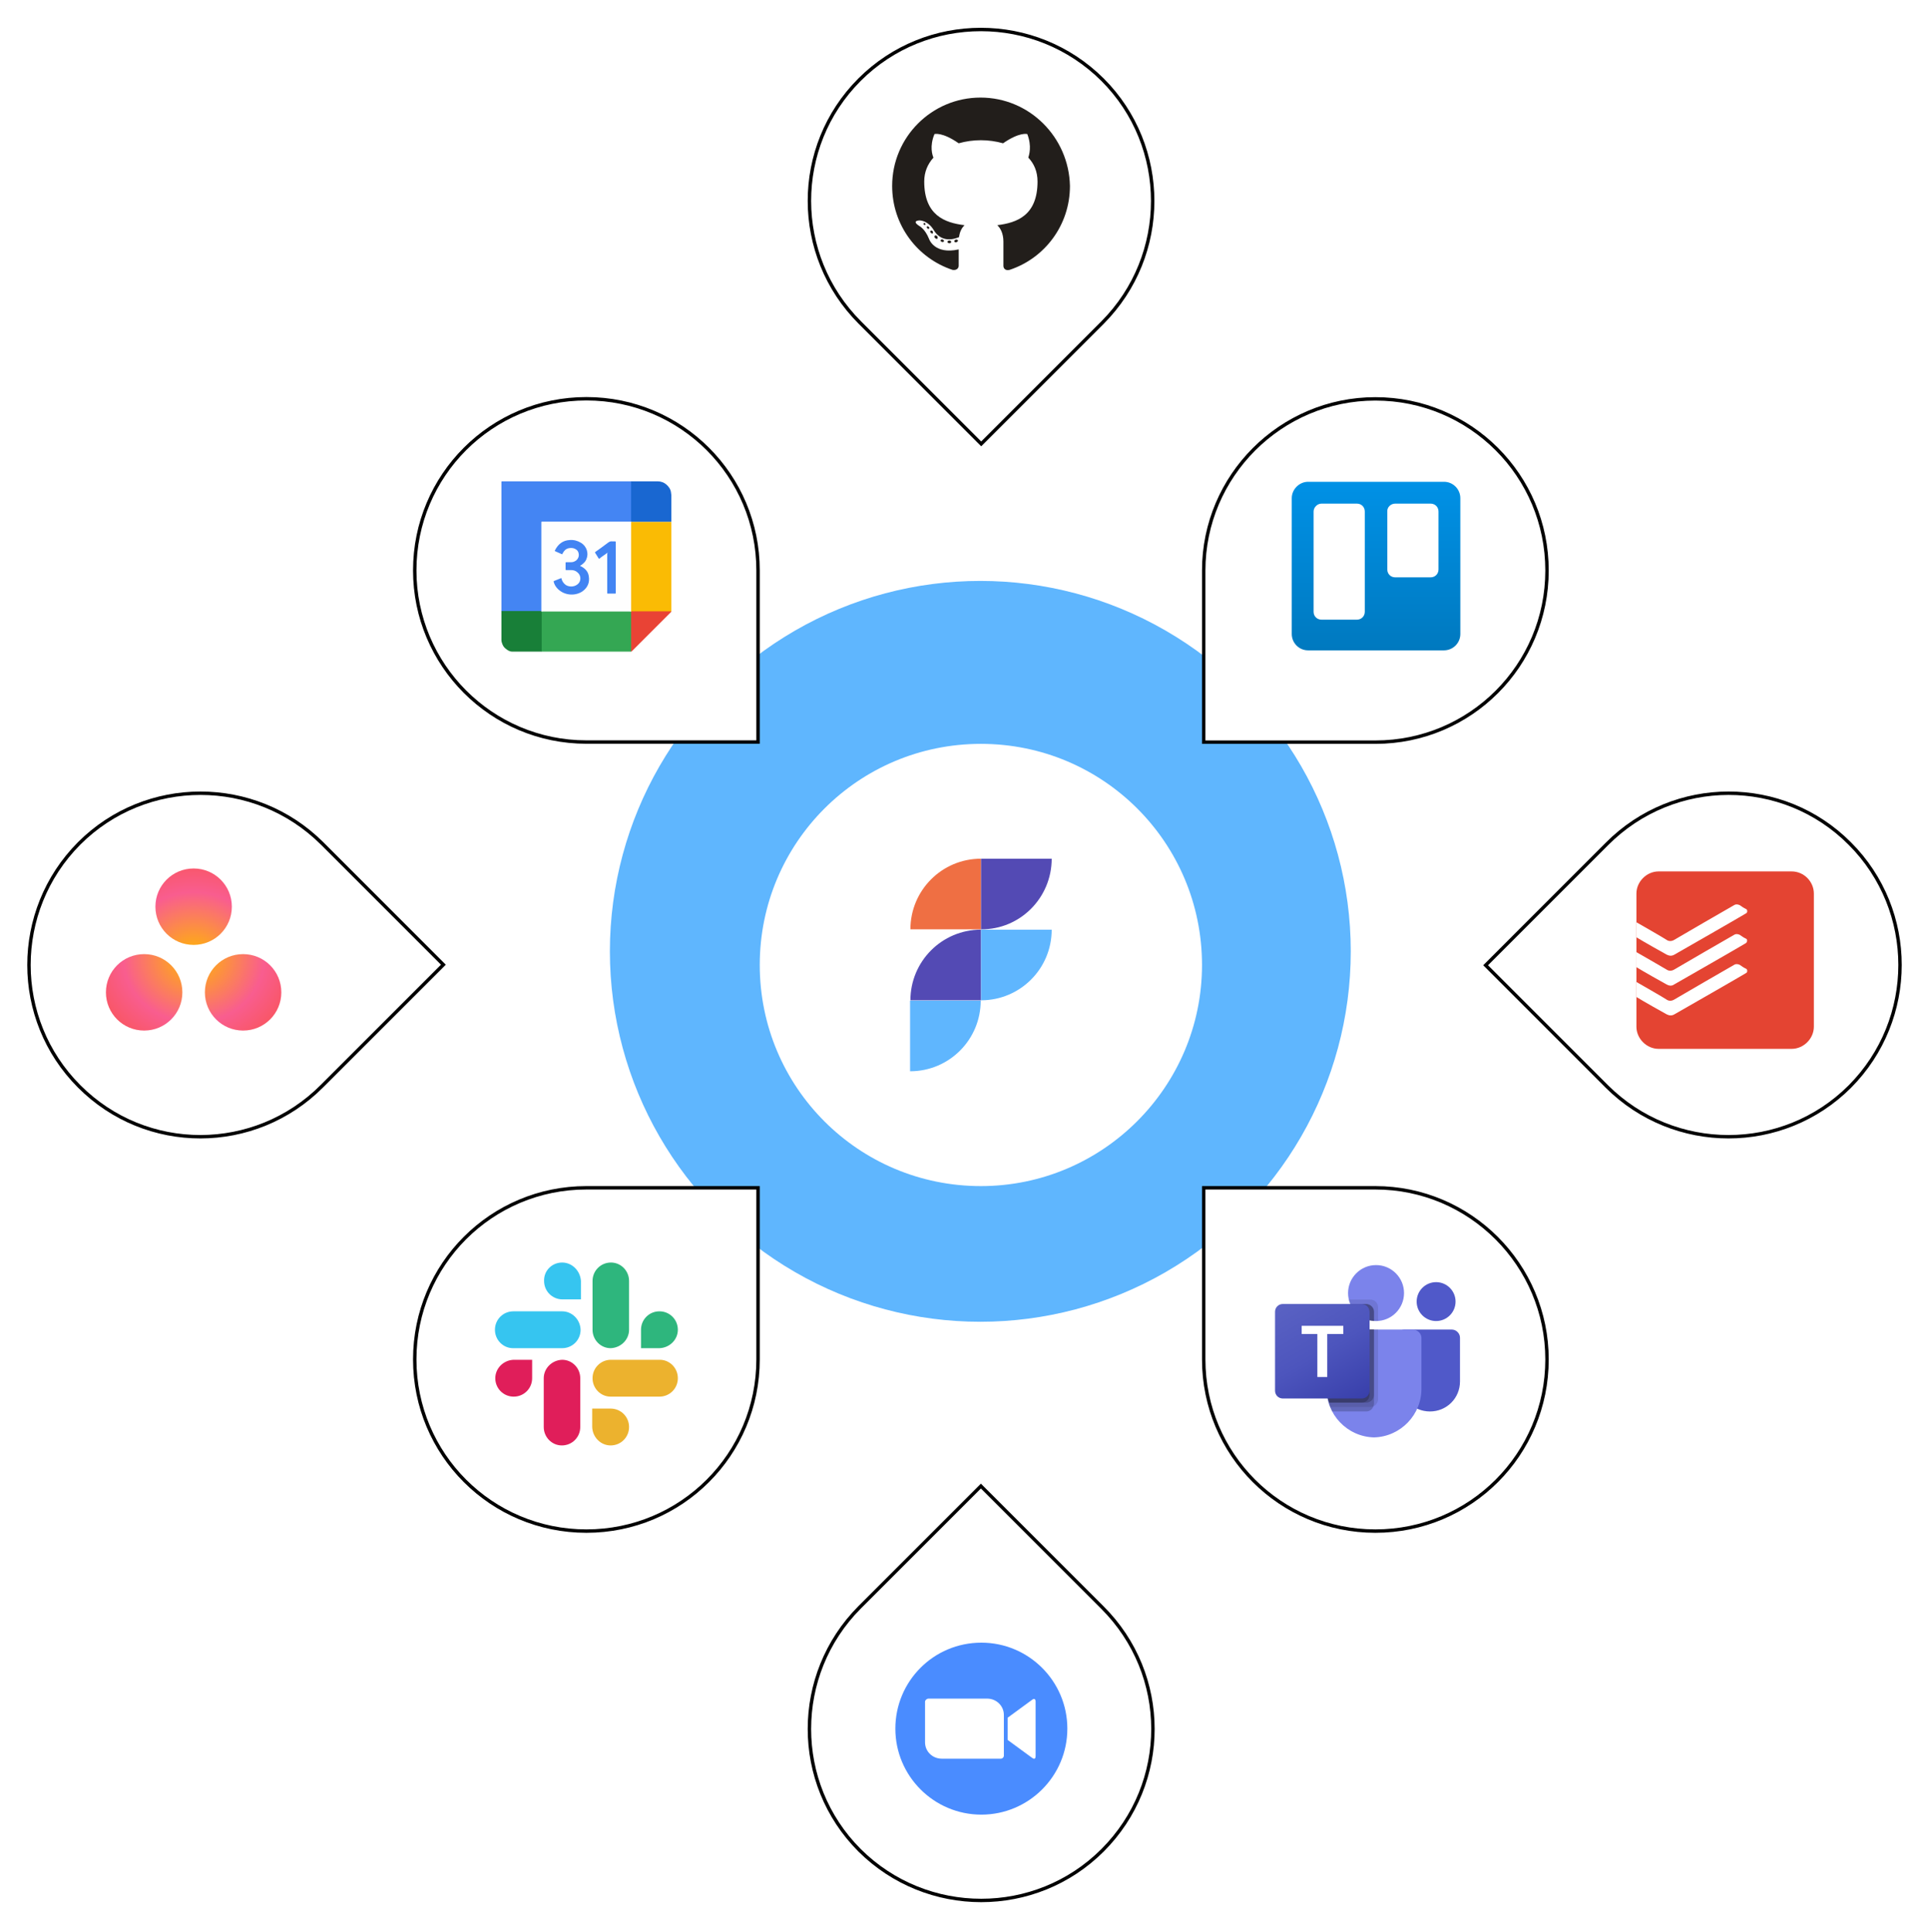 <svg width="566" height="567" viewBox="0 0 566 567" fill="none" xmlns="http://www.w3.org/2000/svg">
<circle cx="287.644" cy="279.153" r="108.694" fill="#5FB6FE"/>
<g filter="url(#filter0_d)">
<path d="M172.059 445.265C144.199 445.265 121.694 422.76 121.694 394.9C121.694 367.041 144.199 344.536 172.059 344.536H222.424V394.9C222.424 422.76 199.919 445.265 172.059 445.265Z" fill="white" stroke="black"/>
<path fill-rule="evenodd" clip-rule="evenodd" d="M164.95 366.464C161.946 366.464 159.543 368.867 159.643 371.871C159.643 374.875 162.046 377.278 165.05 377.278H170.457V371.871C170.257 368.867 167.854 366.464 164.95 366.464ZM164.95 380.782H150.632C147.628 380.782 145.225 383.185 145.225 386.189C145.225 389.193 147.628 391.596 150.532 391.596H164.95C167.954 391.596 170.357 389.193 170.357 386.189C170.257 383.185 167.854 380.782 164.95 380.782Z" fill="#36C5F0"/>
<path fill-rule="evenodd" clip-rule="evenodd" d="M198.893 386.189C198.893 383.185 196.49 380.782 193.487 380.782C190.483 380.782 188.08 383.185 188.08 386.189V391.596H193.487C196.49 391.496 198.893 389.093 198.893 386.189ZM184.575 386.189V371.871C184.575 368.867 182.172 366.464 179.268 366.464C176.265 366.464 173.862 368.867 173.862 371.871V386.189C173.862 389.193 176.265 391.596 179.168 391.596C182.172 391.496 184.575 389.093 184.575 386.189Z" fill="#2EB67D"/>
<path fill-rule="evenodd" clip-rule="evenodd" d="M179.168 420.132C182.172 420.132 184.575 417.729 184.575 414.726C184.575 411.722 182.172 409.319 179.168 409.319H173.761V414.726C173.861 417.729 176.264 420.132 179.168 420.132ZM179.168 405.814H193.486C196.49 405.814 198.893 403.411 198.893 400.407C198.893 397.404 196.49 395 193.586 395H179.268C176.264 395 173.861 397.404 173.861 400.407C173.861 403.411 176.264 405.814 179.168 405.814Z" fill="#ECB22E"/>
<path fill-rule="evenodd" clip-rule="evenodd" d="M145.325 400.407C145.325 403.411 147.728 405.814 150.732 405.814C153.736 405.814 156.139 403.411 156.139 400.407V395H150.732C147.728 395.101 145.325 397.504 145.325 400.407ZM159.543 400.407V414.726C159.543 417.729 161.946 420.132 164.85 420.132C167.854 420.132 170.257 417.729 170.257 414.726V400.407C170.257 397.404 167.854 395 164.95 395C161.946 395.101 159.543 397.504 159.543 400.407C159.543 400.407 159.543 400.507 159.543 400.407Z" fill="#E01E5A"/>
</g>
<g filter="url(#filter1_d)">
<path d="M121.694 163.374C121.694 135.514 144.199 113.009 172.059 113.009C199.919 113.009 222.424 135.514 222.424 163.374V213.739H172.059C144.2 213.739 121.694 191.134 121.694 163.374Z" fill="white" stroke="black"/>
<path d="M147.127 175.39C147.127 162.773 147.127 150.057 147.127 137.441C147.127 137.241 147.227 137.241 147.327 137.241C151.132 137.241 155.037 137.241 158.842 137.241C158.942 137.241 159.042 137.241 159.142 137.241C167.753 137.241 176.364 137.241 184.975 137.241C185.076 137.241 185.176 137.241 185.276 137.241C185.376 137.341 185.376 137.341 185.376 137.441C185.376 137.541 185.376 137.641 185.376 137.641C185.376 141.246 185.376 144.951 185.376 148.555C185.376 148.756 185.376 148.856 185.276 149.056C185.176 149.156 185.076 149.156 184.975 149.156C184.875 149.156 184.675 149.156 184.575 149.156C176.264 149.156 167.854 149.156 159.543 149.156C159.042 149.156 159.042 149.156 159.042 149.657C159.042 158.067 159.042 166.378 159.042 174.789C159.042 174.989 159.042 175.089 159.042 175.289C159.042 175.289 159.042 175.289 158.942 175.39C158.842 175.49 158.742 175.49 158.642 175.49C154.937 175.49 151.232 175.49 147.428 175.49C147.327 175.49 147.227 175.49 147.127 175.39Z" fill="#4485F3"/>
<path d="M185.176 187.205C176.464 187.205 167.653 187.205 158.942 187.205C158.842 187.105 158.842 187.105 158.842 187.004C158.842 186.904 158.842 186.804 158.842 186.804C158.842 183.2 158.842 179.495 158.842 175.89C158.842 175.79 158.842 175.59 158.942 175.49C159.042 175.39 159.042 175.39 159.142 175.39C159.243 175.39 159.243 175.39 159.343 175.39C167.854 175.39 176.264 175.39 184.775 175.39C184.875 175.39 185.075 175.39 185.176 175.49C185.276 175.59 185.276 175.69 185.276 175.89C185.276 176.791 185.276 177.592 185.276 178.494C185.276 181.297 185.276 184.101 185.276 186.804C185.276 186.804 185.276 186.904 185.176 187.205C185.176 187.105 185.176 187.105 185.176 187.205Z" fill="#34A753"/>
<path d="M158.942 175.389C158.942 175.49 158.942 175.59 158.942 175.69C158.942 179.495 158.942 183.4 158.942 187.204C156.139 187.204 153.435 187.204 150.632 187.204C150.532 187.204 150.431 187.204 150.331 187.204C149.53 187.204 148.929 186.804 148.329 186.303C147.828 185.903 147.528 185.402 147.327 184.801C147.227 184.501 147.127 184.201 147.127 183.8C147.127 183.7 147.127 183.7 147.127 183.6C147.127 180.796 147.127 178.093 147.127 175.289C150.932 175.289 154.837 175.289 158.642 175.289C158.742 175.389 158.842 175.389 158.942 175.389Z" fill="#187F38"/>
<path d="M185.176 175.389C185.075 175.389 184.975 175.389 184.875 175.389C176.264 175.389 167.753 175.389 159.142 175.389C159.042 175.389 158.942 175.389 158.842 175.389C158.842 174.889 158.842 174.488 158.842 173.988C158.842 165.777 158.842 157.567 158.842 149.356C158.842 149.056 158.842 149.056 159.142 149.056C167.753 149.056 176.264 149.056 184.875 149.056C184.975 149.056 185.075 149.056 185.176 149.056C185.276 149.156 185.276 149.156 185.276 149.256C185.276 149.356 185.276 149.456 185.276 149.557C185.276 157.967 185.276 166.378 185.276 174.789C185.276 174.989 185.276 175.189 185.176 175.389C185.176 175.289 185.176 175.389 185.176 175.389Z" fill="#FEFEFE"/>
<path d="M185.176 137.241H185.276C187.879 137.241 190.483 137.241 192.986 137.241C193.887 137.241 194.788 137.541 195.489 138.142C196.19 138.743 196.791 139.544 196.891 140.545C196.891 140.846 196.991 141.046 196.991 141.346C196.991 143.849 196.991 146.353 196.991 148.856C196.991 148.956 196.991 149.056 196.991 149.056C196.991 149.156 196.891 149.156 196.791 149.156C196.69 149.156 196.69 149.156 196.59 149.156C192.886 149.156 189.281 149.156 185.576 149.156C185.476 149.156 185.276 149.156 185.176 149.056C185.176 148.956 185.176 148.956 185.176 148.856C185.176 145.051 185.176 141.146 185.176 137.241Z" fill="#1967D1"/>
<path d="M196.991 175.39C196.991 175.49 196.891 175.49 196.891 175.59C193.086 179.395 189.281 183.199 185.376 187.104C185.376 187.104 185.276 187.205 185.176 187.205C185.176 187.104 185.176 187.004 185.176 186.904C185.176 183.199 185.176 179.395 185.176 175.69C185.176 175.59 185.176 175.49 185.176 175.39C185.276 175.289 185.276 175.289 185.376 175.289C185.476 175.289 185.476 175.289 185.576 175.289C189.181 175.289 192.886 175.289 196.49 175.289C196.69 175.289 196.891 175.189 196.991 175.39Z" fill="#E94335"/>
<path d="M196.991 175.389C196.29 175.389 195.489 175.389 194.788 175.389C191.584 175.389 188.38 175.389 185.176 175.389C185.176 175.289 185.176 175.189 185.176 175.189C185.176 166.578 185.176 158.067 185.176 149.456C185.176 149.356 185.176 149.256 185.176 149.156C186.177 149.156 187.078 149.156 188.079 149.156C191.083 149.156 193.987 149.156 196.991 149.156C196.991 149.256 196.991 149.356 196.991 149.356C196.991 157.967 196.991 166.578 196.991 175.089C196.991 175.189 196.991 175.289 196.991 175.389Z" fill="#FABB04"/>
<path d="M165.951 162.173C165.951 161.872 165.951 161.572 165.951 161.172C165.951 161.071 165.951 160.971 166.151 160.971C166.652 160.971 167.053 160.971 167.553 160.971C168.154 160.971 168.655 160.771 169.155 160.371C169.756 159.77 169.956 159.069 169.756 158.268C169.556 157.467 168.955 157.066 168.254 156.866C167.754 156.766 167.353 156.766 166.852 156.866C165.951 157.066 165.451 157.667 165.05 158.468C164.95 158.668 164.95 158.668 164.75 158.568C164.149 158.268 163.548 158.068 162.947 157.767C162.747 157.667 162.747 157.567 162.847 157.467C163.748 155.665 165.15 154.563 167.153 154.463C168.354 154.363 169.456 154.663 170.457 155.264C172.259 156.365 172.76 158.468 172.059 160.07C171.759 160.871 171.158 161.372 170.457 161.872C170.357 161.872 170.257 161.973 170.257 162.073C170.257 162.173 170.357 162.173 170.457 162.173C171.659 162.774 172.56 163.675 172.76 165.077C173.06 166.879 172.46 168.381 170.958 169.482C168.955 170.884 165.751 170.884 163.648 168.781C163.048 168.181 162.647 167.48 162.447 166.679C162.447 166.578 162.447 166.578 162.547 166.478C163.248 166.178 163.849 165.978 164.549 165.677C164.75 165.577 164.75 165.677 164.75 165.777C164.95 166.578 165.35 167.179 166.051 167.68C167.253 168.381 168.855 168.181 169.756 167.179C170.557 166.278 170.457 164.776 169.456 163.975C168.955 163.475 168.254 163.274 167.553 163.274C167.053 163.274 166.652 163.274 166.151 163.274C165.951 163.274 165.951 163.174 165.951 163.074C165.951 162.774 165.951 162.473 165.951 162.173Z" fill="#4284F3"/>
<path d="M178.267 158.168C177.766 158.568 177.266 158.869 176.865 159.169C176.565 159.369 176.265 159.569 175.964 159.87C175.864 159.97 175.764 159.97 175.664 159.87C175.363 159.369 174.963 158.768 174.662 158.268C174.562 158.168 174.562 158.068 174.662 157.967C175.964 157.066 177.166 156.165 178.367 155.264C178.768 154.964 179.168 154.763 179.669 154.863C179.969 154.863 180.17 154.863 180.47 154.863C180.67 154.863 180.67 154.964 180.67 155.064V155.164C180.67 160.07 180.67 164.976 180.67 169.883C180.67 170.183 180.67 170.183 180.37 170.183C179.769 170.183 179.068 170.183 178.467 170.183C178.167 170.183 178.167 170.183 178.167 169.883C178.167 167.079 178.167 164.275 178.167 161.472C178.167 160.471 178.167 159.469 178.167 158.468C178.267 158.368 178.267 158.268 178.267 158.168Z" fill="#4284F3"/>
</g>
<g filter="url(#filter2_d)">
<path d="M542.777 243.541L542.778 243.542C562.407 263.171 562.409 295.097 542.777 314.827C523.147 334.456 491.223 334.457 471.493 314.826L435.901 279.234L471.493 243.642L471.494 243.641C491.225 223.811 523.148 223.813 542.777 243.541Z" fill="white" stroke="black"/>
<path d="M525.709 251.699H486.659C483.155 251.699 480.151 254.703 480.151 258.208V297.257C480.151 300.762 483.155 303.766 486.659 303.766H525.709C529.214 303.766 532.217 300.762 532.217 297.257V258.208C532.217 254.703 529.314 251.699 525.709 251.699Z" fill="#E44432"/>
<path d="M491.265 276.13C492.167 275.63 511.892 264.315 512.292 264.015C512.793 263.815 512.793 262.914 512.292 262.713C511.792 262.513 510.89 261.912 510.49 261.612C510.089 261.412 509.389 261.211 508.788 261.612C508.588 261.712 491.766 271.424 491.165 271.825C490.464 272.225 489.663 272.225 489.063 271.825C488.562 271.424 480.151 266.618 480.151 266.618V271.024C482.254 272.325 487.761 275.429 489.063 276.13C489.864 276.531 490.565 276.531 491.265 276.13Z" fill="white"/>
<path d="M491.265 284.842C492.166 284.341 511.892 273.027 512.292 272.726C512.693 272.426 512.793 271.625 512.292 271.425C511.791 271.224 510.89 270.624 510.49 270.323C510.089 270.123 509.388 269.923 508.788 270.323C508.587 270.423 491.766 280.136 491.165 280.536C490.464 280.937 489.663 280.937 489.062 280.536C488.462 280.136 480.051 275.33 480.051 275.33V279.735C482.154 281.037 487.661 284.141 488.962 284.842C489.864 285.342 490.564 285.342 491.265 284.842Z" fill="white"/>
<path d="M491.265 293.653C492.167 293.152 511.892 281.838 512.292 281.537C512.793 281.337 512.793 280.436 512.292 280.236C511.792 280.035 510.89 279.435 510.49 279.134C510.089 278.934 509.389 278.734 508.788 279.134C508.588 279.234 491.766 288.947 491.165 289.347C490.464 289.748 489.663 289.748 489.063 289.347C488.562 288.947 480.151 284.141 480.151 284.141V288.546C482.254 289.848 487.761 292.952 489.063 293.653C489.864 294.053 490.565 294.053 491.265 293.653Z" fill="white"/>
</g>
<g filter="url(#filter3_d)">
<path d="M403.554 113.041C431.414 113.041 453.919 135.546 453.919 163.406C453.919 191.265 431.414 213.77 403.554 213.77H353.189V163.406C353.189 135.646 375.794 113.041 403.554 113.041Z" fill="white" stroke="black"/>
<path d="M383.829 137.372H423.68C426.383 137.372 428.486 139.575 428.486 142.178V182.029C428.486 184.733 426.283 186.835 423.68 186.835H383.829C381.125 186.835 379.023 184.632 379.023 182.029V142.178C379.023 139.575 381.225 137.372 383.829 137.372Z" fill="url(#paint0_linear)"/>
<path d="M409.361 143.78H419.775C421.076 143.78 422.078 144.782 422.078 146.083V163.105C422.078 164.407 421.076 165.408 419.775 165.408H409.361C408.06 165.408 407.059 164.407 407.059 163.105V146.083C406.958 144.882 408.06 143.78 409.361 143.78Z" fill="white"/>
<path d="M387.734 143.78H398.147C399.449 143.78 400.45 144.782 400.45 146.083V175.521C400.45 176.822 399.449 177.824 398.147 177.824H387.734C386.432 177.824 385.431 176.822 385.431 175.521V146.083C385.431 144.882 386.532 143.78 387.734 143.78Z" fill="white"/>
</g>
<g filter="url(#filter4_d)">
<path d="M287.807 344.036C251.917 344.036 222.924 315.043 222.924 279.153C222.924 243.263 251.917 214.271 287.807 214.271C323.697 214.271 352.689 243.263 352.689 279.153C352.689 314.915 323.569 344.036 287.807 344.036Z" fill="white"/>
<path d="M287.857 247.964C276.342 247.964 267.13 257.275 267.13 268.69H287.857V247.964Z" fill="#EF6F43"/>
<path d="M287.857 268.79C276.343 268.79 267.131 278.102 267.131 289.517H287.857V268.79Z" fill="#534AB4"/>
<path d="M267.031 310.343C278.545 310.343 287.757 301.031 287.757 289.617H267.031V310.343Z" fill="#5FB6FE"/>
<path d="M308.584 268.79H287.857V289.517C299.272 289.517 308.584 280.305 308.584 268.79Z" fill="#5FB6FE"/>
<path d="M308.584 247.964H287.857V268.69C299.272 268.79 308.584 259.478 308.584 247.964Z" fill="#534AB4"/>
</g>
<g filter="url(#filter5_d)">
<path d="M23.224 314.765L23.223 314.764C3.594 295.135 3.592 263.21 23.223 243.479C42.853 223.85 74.778 223.849 94.508 243.48L130.1 279.072L94.507 314.664L94.507 314.665C74.776 334.494 42.853 334.493 23.224 314.765Z" fill="white" stroke="black"/>
<path d="M82.545 287.182C82.545 293.39 77.539 298.396 71.331 298.396C65.123 298.396 60.117 293.39 60.117 287.182C60.117 280.974 65.123 275.967 71.331 275.967C77.539 275.967 82.545 280.974 82.545 287.182ZM53.508 287.182C53.508 293.39 48.502 298.396 42.294 298.396C36.086 298.396 31.08 293.39 31.08 287.182C31.08 280.974 36.086 275.967 42.294 275.967C48.502 275.967 53.508 280.974 53.508 287.182ZM56.812 250.835C50.604 250.835 45.598 255.842 45.598 262.05C45.598 268.258 50.604 273.264 56.812 273.264C63.02 273.264 68.027 268.258 68.027 262.05C68.027 255.842 63.02 250.835 56.812 250.835Z" fill="url(#paint1_radial)"/>
</g>
<g filter="url(#filter6_d)">
<path d="M252.221 467.645L287.812 432.054L323.404 467.646L323.405 467.647C343.235 487.377 343.235 519.201 323.505 538.931C303.875 558.56 271.95 558.561 252.219 538.93C232.591 519.3 232.59 487.376 252.221 467.645Z" fill="white" stroke="black"/>
<path d="M287.944 475.803C303.163 475.803 315.379 488.119 315.379 503.238C315.379 518.458 303.063 530.673 287.944 530.673C272.824 530.673 260.409 518.458 260.409 503.238C260.409 488.119 272.724 475.803 287.944 475.803Z" fill="white"/>
<path d="M287.944 478.006C301.861 478.006 313.176 489.32 313.176 503.238C313.176 517.156 301.861 528.47 287.944 528.47C274.026 528.47 262.712 517.156 262.712 503.238C262.712 489.32 273.926 478.006 287.944 478.006Z" fill="#4A8CFF"/>
<path d="M271.423 495.328V507.243C271.423 509.947 273.625 512.049 276.329 512.049H293.651C294.152 512.049 294.552 511.649 294.552 511.148V499.233C294.552 496.53 292.349 494.427 289.646 494.427H272.324C271.823 494.527 271.423 494.928 271.423 495.328ZM295.653 500.034L302.762 494.828C303.363 494.327 303.864 494.427 303.864 495.328V511.248C303.864 512.35 303.263 512.15 302.762 511.749L295.653 506.542V500.034Z" fill="white"/>
</g>
<g filter="url(#filter7_d)">
<path d="M453.919 394.9C453.919 422.76 431.414 445.265 403.554 445.265C375.694 445.265 353.189 422.76 353.189 394.9V344.536H403.554C431.313 344.536 453.919 367.141 453.919 394.9Z" fill="white" stroke="black"/>
<path d="M411.965 386.137H425.983C427.284 386.137 428.386 387.238 428.386 388.54V401.356C428.386 406.262 424.481 410.167 419.575 410.167C414.668 410.167 410.763 406.262 410.763 401.356V387.438C410.663 386.737 411.264 386.137 411.965 386.137Z" fill="#5059C9"/>
<path d="M421.377 383.634C424.529 383.634 427.084 381.078 427.084 377.926C427.084 374.774 424.529 372.219 421.377 372.219C418.225 372.219 415.669 374.774 415.669 377.926C415.669 381.078 418.225 383.634 421.377 383.634Z" fill="#5059C9"/>
<path d="M403.754 383.634C408.289 383.634 411.965 379.958 411.965 375.423C411.965 370.889 408.289 367.213 403.754 367.213C399.22 367.213 395.544 370.889 395.544 375.423C395.544 379.958 399.22 383.634 403.754 383.634Z" fill="#7B83EB"/>
<path d="M414.668 386.137H391.539C390.237 386.137 389.236 387.238 389.236 388.54V403.158C389.036 410.968 395.244 417.577 403.154 417.777C410.964 417.577 417.272 411.068 417.071 403.158V388.54C417.071 387.338 415.97 386.237 414.668 386.137Z" fill="#7B83EB"/>
<path opacity="0.1" d="M404.355 386.137V406.563C404.355 407.464 403.755 408.365 402.954 408.665C402.653 408.766 402.353 408.866 402.052 408.866H390.337C390.137 408.465 390.037 408.065 389.937 407.564C389.536 406.162 389.236 404.56 389.236 403.058V388.44C389.236 387.138 390.237 386.037 391.539 386.037H404.355V386.137Z" fill="black"/>
<path opacity="0.2" d="M403.154 386.137V407.864C403.154 408.165 403.054 408.465 402.954 408.766C402.553 409.667 401.752 410.167 400.851 410.167H390.938C390.738 409.767 390.538 409.366 390.337 408.866C390.137 408.465 390.037 408.065 389.937 407.564C389.536 406.162 389.236 404.56 389.236 403.058V388.44C389.236 387.138 390.237 386.037 391.539 386.037H403.154V386.137Z" fill="black"/>
<path opacity="0.2" d="M403.154 386.137V405.261C403.154 406.563 402.153 407.564 400.851 407.564H389.937C389.536 406.162 389.236 404.56 389.236 403.058V388.44C389.236 387.138 390.237 386.037 391.539 386.037H403.154V386.137Z" fill="black"/>
<path opacity="0.2" d="M401.852 386.137V405.261C401.852 406.563 400.851 407.564 399.549 407.564H389.937C389.536 406.162 389.236 404.56 389.236 403.058V388.44C389.236 387.138 390.237 386.037 391.539 386.037H401.852V386.137Z" fill="black"/>
<path opacity="0.1" d="M404.355 379.628V383.633C404.155 383.633 403.955 383.633 403.755 383.633C403.554 383.633 403.354 383.633 403.154 383.633C402.753 383.633 402.353 383.533 401.852 383.433C399.249 382.832 397.146 381.03 396.145 378.627C395.945 378.227 395.845 377.826 395.744 377.325H402.052C403.354 377.325 404.355 378.327 404.355 379.628Z" fill="black"/>
<path opacity="0.2" d="M403.154 380.93V383.633C402.753 383.633 402.353 383.533 401.852 383.433C399.249 382.832 397.146 381.03 396.145 378.627H400.751C402.052 378.627 403.154 379.628 403.154 380.93Z" fill="black"/>
<path opacity="0.2" d="M403.154 380.93V383.633C402.753 383.633 402.353 383.533 401.852 383.433C399.249 382.832 397.146 381.03 396.145 378.627H400.751C402.052 378.627 403.154 379.628 403.154 380.93Z" fill="black"/>
<path opacity="0.2" d="M401.852 380.93V383.433C399.249 382.832 397.146 381.03 396.145 378.627H399.549C400.851 378.627 401.852 379.628 401.852 380.93Z" fill="black"/>
<path d="M376.42 378.627H399.549C400.851 378.627 401.852 379.628 401.852 380.93V404.059C401.852 405.361 400.851 406.362 399.549 406.362H376.42C375.118 406.362 374.117 405.361 374.117 404.059V380.93C374.117 379.628 375.118 378.627 376.42 378.627Z" fill="url(#paint2_linear)"/>
<path d="M394.042 387.438H389.436V400.055H386.533V387.438H381.927V385.035H394.142V387.438H394.042Z" fill="white"/>
</g>
<g filter="url(#filter8_d)">
<path d="M252.208 19.376C271.838 -0.254 303.762 -0.255 323.493 19.376C343.122 39.005 343.124 70.93 323.492 90.661L287.901 126.252L252.308 90.66C232.578 70.929 232.579 39.005 252.208 19.376Z" fill="white" stroke="black"/>
<path fill-rule="evenodd" clip-rule="evenodd" d="M287.706 24.629C273.388 24.629 261.773 36.244 261.773 50.562C261.773 62.077 269.183 71.789 279.496 75.194C280.798 75.394 281.298 74.593 281.298 73.992C281.298 73.391 281.298 71.288 281.298 69.186C274.089 70.788 272.587 66.082 272.587 66.082C271.386 63.078 269.683 62.277 269.683 62.277C267.28 60.675 269.884 60.675 269.884 60.675C272.487 60.875 273.889 63.379 273.889 63.379C276.192 67.384 279.997 66.182 281.398 65.581C281.599 63.879 282.3 62.778 283 62.077C277.193 61.376 271.185 59.173 271.185 49.261C271.185 46.457 272.187 44.154 273.889 42.252C273.588 41.551 272.687 38.947 274.189 35.343C274.189 35.343 276.392 34.642 281.298 38.046C283.401 37.446 285.604 37.145 287.807 37.145C290.009 37.145 292.212 37.446 294.315 38.046C299.221 34.642 301.424 35.343 301.424 35.343C302.826 38.947 301.925 41.551 301.724 42.252C303.426 44.054 304.428 46.357 304.428 49.261C304.428 59.273 298.32 61.376 292.613 62.077C293.514 62.878 294.415 64.48 294.415 66.883C294.415 70.387 294.415 73.191 294.415 73.992C294.415 74.693 294.916 75.494 296.217 75.194C306.53 71.789 313.94 62.077 313.94 50.562C313.639 36.244 302.025 24.629 287.706 24.629Z" fill="#221E1B"/>
<path d="M271.585 61.876C271.485 61.976 271.285 62.076 271.185 61.976C270.985 61.876 270.885 61.676 270.985 61.576C271.085 61.476 271.285 61.376 271.385 61.476C271.485 61.576 271.585 61.776 271.585 61.876Z" fill="#221E1B"/>
<path d="M272.586 63.077C272.486 63.177 272.186 63.177 272.086 62.977C271.886 62.777 271.886 62.577 271.986 62.477C272.086 62.377 272.386 62.377 272.486 62.577C272.686 62.677 272.786 62.877 272.586 63.077Z" fill="#221E1B"/>
<path d="M273.688 64.48C273.488 64.58 273.288 64.48 273.088 64.279C272.887 64.079 272.887 63.779 273.088 63.679C273.288 63.579 273.488 63.679 273.688 63.879C273.789 64.179 273.789 64.38 273.688 64.48Z" fill="#221E1B"/>
<path d="M275.09 65.982C274.99 66.182 274.69 66.082 274.389 65.882C274.189 65.681 274.089 65.381 274.289 65.181C274.389 64.98 274.69 65.081 274.99 65.281C275.09 65.481 275.19 65.781 275.09 65.982Z" fill="#221E1B"/>
<path d="M276.993 66.783C276.893 66.983 276.592 67.083 276.392 66.983C276.092 66.883 275.891 66.683 275.992 66.483C276.092 66.282 276.392 66.182 276.592 66.282C276.893 66.382 276.993 66.583 276.993 66.783Z" fill="#221E1B"/>
<path d="M279.096 66.983C279.096 67.183 278.895 67.383 278.595 67.383C278.295 67.383 277.994 67.183 277.994 66.983C277.994 66.782 278.194 66.582 278.595 66.582C278.895 66.582 279.096 66.782 279.096 66.983Z" fill="#221E1B"/>
<path d="M281.098 66.583C281.098 66.783 280.898 66.983 280.597 67.083C280.297 67.183 279.997 66.983 279.997 66.783C279.997 66.583 280.197 66.382 280.497 66.282C280.798 66.282 280.998 66.382 281.098 66.583Z" fill="#221E1B"/>
</g>
<defs>
<filter id="filter0_d" x="113.194" y="340.036" width="117.729" height="117.729" filterUnits="userSpaceOnUse" color-interpolation-filters="sRGB">
<feFlood flood-opacity="0" result="BackgroundImageFix"/>
<feColorMatrix in="SourceAlpha" type="matrix" values="0 0 0 0 0 0 0 0 0 0 0 0 0 0 0 0 0 0 127 0"/>
<feOffset dy="4"/>
<feGaussianBlur stdDeviation="4"/>
<feColorMatrix type="matrix" values="0 0 0 0 0.353 0 0 0 0 0.353 0 0 0 0 0.412 0 0 0 0.3 0"/>
<feBlend mode="hard-light" in2="BackgroundImageFix" result="effect1_dropShadow"/>
<feBlend mode="normal" in="SourceGraphic" in2="effect1_dropShadow" result="shape"/>
</filter>
<filter id="filter1_d" x="113.194" y="108.509" width="117.729" height="117.729" filterUnits="userSpaceOnUse" color-interpolation-filters="sRGB">
<feFlood flood-opacity="0" result="BackgroundImageFix"/>
<feColorMatrix in="SourceAlpha" type="matrix" values="0 0 0 0 0 0 0 0 0 0 0 0 0 0 0 0 0 0 127 0"/>
<feOffset dy="4"/>
<feGaussianBlur stdDeviation="4"/>
<feColorMatrix type="matrix" values="0 0 0 0 0.353 0 0 0 0 0.353 0 0 0 0 0.412 0 0 0 0.3 0"/>
<feBlend mode="hard-light" in2="BackgroundImageFix" result="effect1_dropShadow"/>
<feBlend mode="normal" in="SourceGraphic" in2="effect1_dropShadow" result="shape"/>
</filter>
<filter id="filter2_d" x="427.194" y="224.257" width="138.806" height="117.792" filterUnits="userSpaceOnUse" color-interpolation-filters="sRGB">
<feFlood flood-opacity="0" result="BackgroundImageFix"/>
<feColorMatrix in="SourceAlpha" type="matrix" values="0 0 0 0 0 0 0 0 0 0 0 0 0 0 0 0 0 0 127 0"/>
<feOffset dy="4"/>
<feGaussianBlur stdDeviation="4"/>
<feColorMatrix type="matrix" values="0 0 0 0 0.353 0 0 0 0 0.353 0 0 0 0 0.412 0 0 0 0.3 0"/>
<feBlend mode="hard-light" in2="BackgroundImageFix" result="effect1_dropShadow"/>
<feBlend mode="normal" in="SourceGraphic" in2="effect1_dropShadow" result="shape"/>
</filter>
<filter id="filter3_d" x="344.689" y="108.541" width="117.729" height="117.729" filterUnits="userSpaceOnUse" color-interpolation-filters="sRGB">
<feFlood flood-opacity="0" result="BackgroundImageFix"/>
<feColorMatrix in="SourceAlpha" type="matrix" values="0 0 0 0 0 0 0 0 0 0 0 0 0 0 0 0 0 0 127 0"/>
<feOffset dy="4"/>
<feGaussianBlur stdDeviation="4"/>
<feColorMatrix type="matrix" values="0 0 0 0 0.353 0 0 0 0 0.353 0 0 0 0 0.412 0 0 0 0.3 0"/>
<feBlend mode="hard-light" in2="BackgroundImageFix" result="effect1_dropShadow"/>
<feBlend mode="normal" in="SourceGraphic" in2="effect1_dropShadow" result="shape"/>
</filter>
<filter id="filter4_d" x="214.924" y="210.271" width="145.765" height="145.765" filterUnits="userSpaceOnUse" color-interpolation-filters="sRGB">
<feFlood flood-opacity="0" result="BackgroundImageFix"/>
<feColorMatrix in="SourceAlpha" type="matrix" values="0 0 0 0 0 0 0 0 0 0 0 0 0 0 0 0 0 0 127 0"/>
<feOffset dy="4"/>
<feGaussianBlur stdDeviation="4"/>
<feColorMatrix type="matrix" values="0 0 0 0 0.353 0 0 0 0 0.353 0 0 0 0 0.412 0 0 0 0.3 0"/>
<feBlend mode="hard-light" in2="BackgroundImageFix" result="effect1_dropShadow"/>
<feBlend mode="normal" in="SourceGraphic" in2="effect1_dropShadow" result="shape"/>
</filter>
<filter id="filter5_d" x="0" y="224.257" width="138.806" height="117.792" filterUnits="userSpaceOnUse" color-interpolation-filters="sRGB">
<feFlood flood-opacity="0" result="BackgroundImageFix"/>
<feColorMatrix in="SourceAlpha" type="matrix" values="0 0 0 0 0 0 0 0 0 0 0 0 0 0 0 0 0 0 127 0"/>
<feOffset dy="4"/>
<feGaussianBlur stdDeviation="4"/>
<feColorMatrix type="matrix" values="0 0 0 0 0.353 0 0 0 0 0.353 0 0 0 0 0.412 0 0 0 0.3 0"/>
<feBlend mode="hard-light" in2="BackgroundImageFix" result="effect1_dropShadow"/>
<feBlend mode="normal" in="SourceGraphic" in2="effect1_dropShadow" result="shape"/>
</filter>
<filter id="filter6_d" x="228.998" y="427.347" width="117.792" height="138.806" filterUnits="userSpaceOnUse" color-interpolation-filters="sRGB">
<feFlood flood-opacity="0" result="BackgroundImageFix"/>
<feColorMatrix in="SourceAlpha" type="matrix" values="0 0 0 0 0 0 0 0 0 0 0 0 0 0 0 0 0 0 127 0"/>
<feOffset dy="4"/>
<feGaussianBlur stdDeviation="4"/>
<feColorMatrix type="matrix" values="0 0 0 0 0.353 0 0 0 0 0.353 0 0 0 0 0.412 0 0 0 0.3 0"/>
<feBlend mode="hard-light" in2="BackgroundImageFix" result="effect1_dropShadow"/>
<feBlend mode="normal" in="SourceGraphic" in2="effect1_dropShadow" result="shape"/>
</filter>
<filter id="filter7_d" x="344.689" y="340.036" width="117.729" height="117.729" filterUnits="userSpaceOnUse" color-interpolation-filters="sRGB">
<feFlood flood-opacity="0" result="BackgroundImageFix"/>
<feColorMatrix in="SourceAlpha" type="matrix" values="0 0 0 0 0 0 0 0 0 0 0 0 0 0 0 0 0 0 127 0"/>
<feOffset dy="4"/>
<feGaussianBlur stdDeviation="4"/>
<feColorMatrix type="matrix" values="0 0 0 0 0.353 0 0 0 0 0.353 0 0 0 0 0.412 0 0 0 0.3 0"/>
<feBlend mode="hard-light" in2="BackgroundImageFix" result="effect1_dropShadow"/>
<feBlend mode="normal" in="SourceGraphic" in2="effect1_dropShadow" result="shape"/>
</filter>
<filter id="filter8_d" x="228.998" y="0.153" width="117.717" height="138.806" filterUnits="userSpaceOnUse" color-interpolation-filters="sRGB">
<feFlood flood-opacity="0" result="BackgroundImageFix"/>
<feColorMatrix in="SourceAlpha" type="matrix" values="0 0 0 0 0 0 0 0 0 0 0 0 0 0 0 0 0 0 127 0"/>
<feOffset dy="4"/>
<feGaussianBlur stdDeviation="4"/>
<feColorMatrix type="matrix" values="0 0 0 0 0.353 0 0 0 0 0.353 0 0 0 0 0.412 0 0 0 0.3 0"/>
<feBlend mode="hard-light" in2="BackgroundImageFix" result="effect1_dropShadow"/>
<feBlend mode="normal" in="SourceGraphic" in2="effect1_dropShadow" result="shape"/>
</filter>
<linearGradient id="paint0_linear" x1="403.679" y1="137.222" x2="403.679" y2="186.785" gradientUnits="userSpaceOnUse">
<stop stop-color="#0091E6"/>
<stop offset="1" stop-color="#0079BF"/>
</linearGradient>
<radialGradient id="paint1_radial" cx="0" cy="0" r="1" gradientUnits="userSpaceOnUse" gradientTransform="translate(56.822 276.94) scale(34.473 31.855)">
<stop stop-color="#FFB900"/>
<stop offset="0.6" stop-color="#F95D8F"/>
<stop offset="0.999" stop-color="#F95353"/>
</radialGradient>
<linearGradient id="paint2_linear" x1="378.897" y1="376.785" x2="397.026" y2="408.184" gradientUnits="userSpaceOnUse">
<stop stop-color="#5A62C3"/>
<stop offset="0.5" stop-color="#4D55BD"/>
<stop offset="1" stop-color="#3940AB"/>
</linearGradient>
</defs>
</svg>
